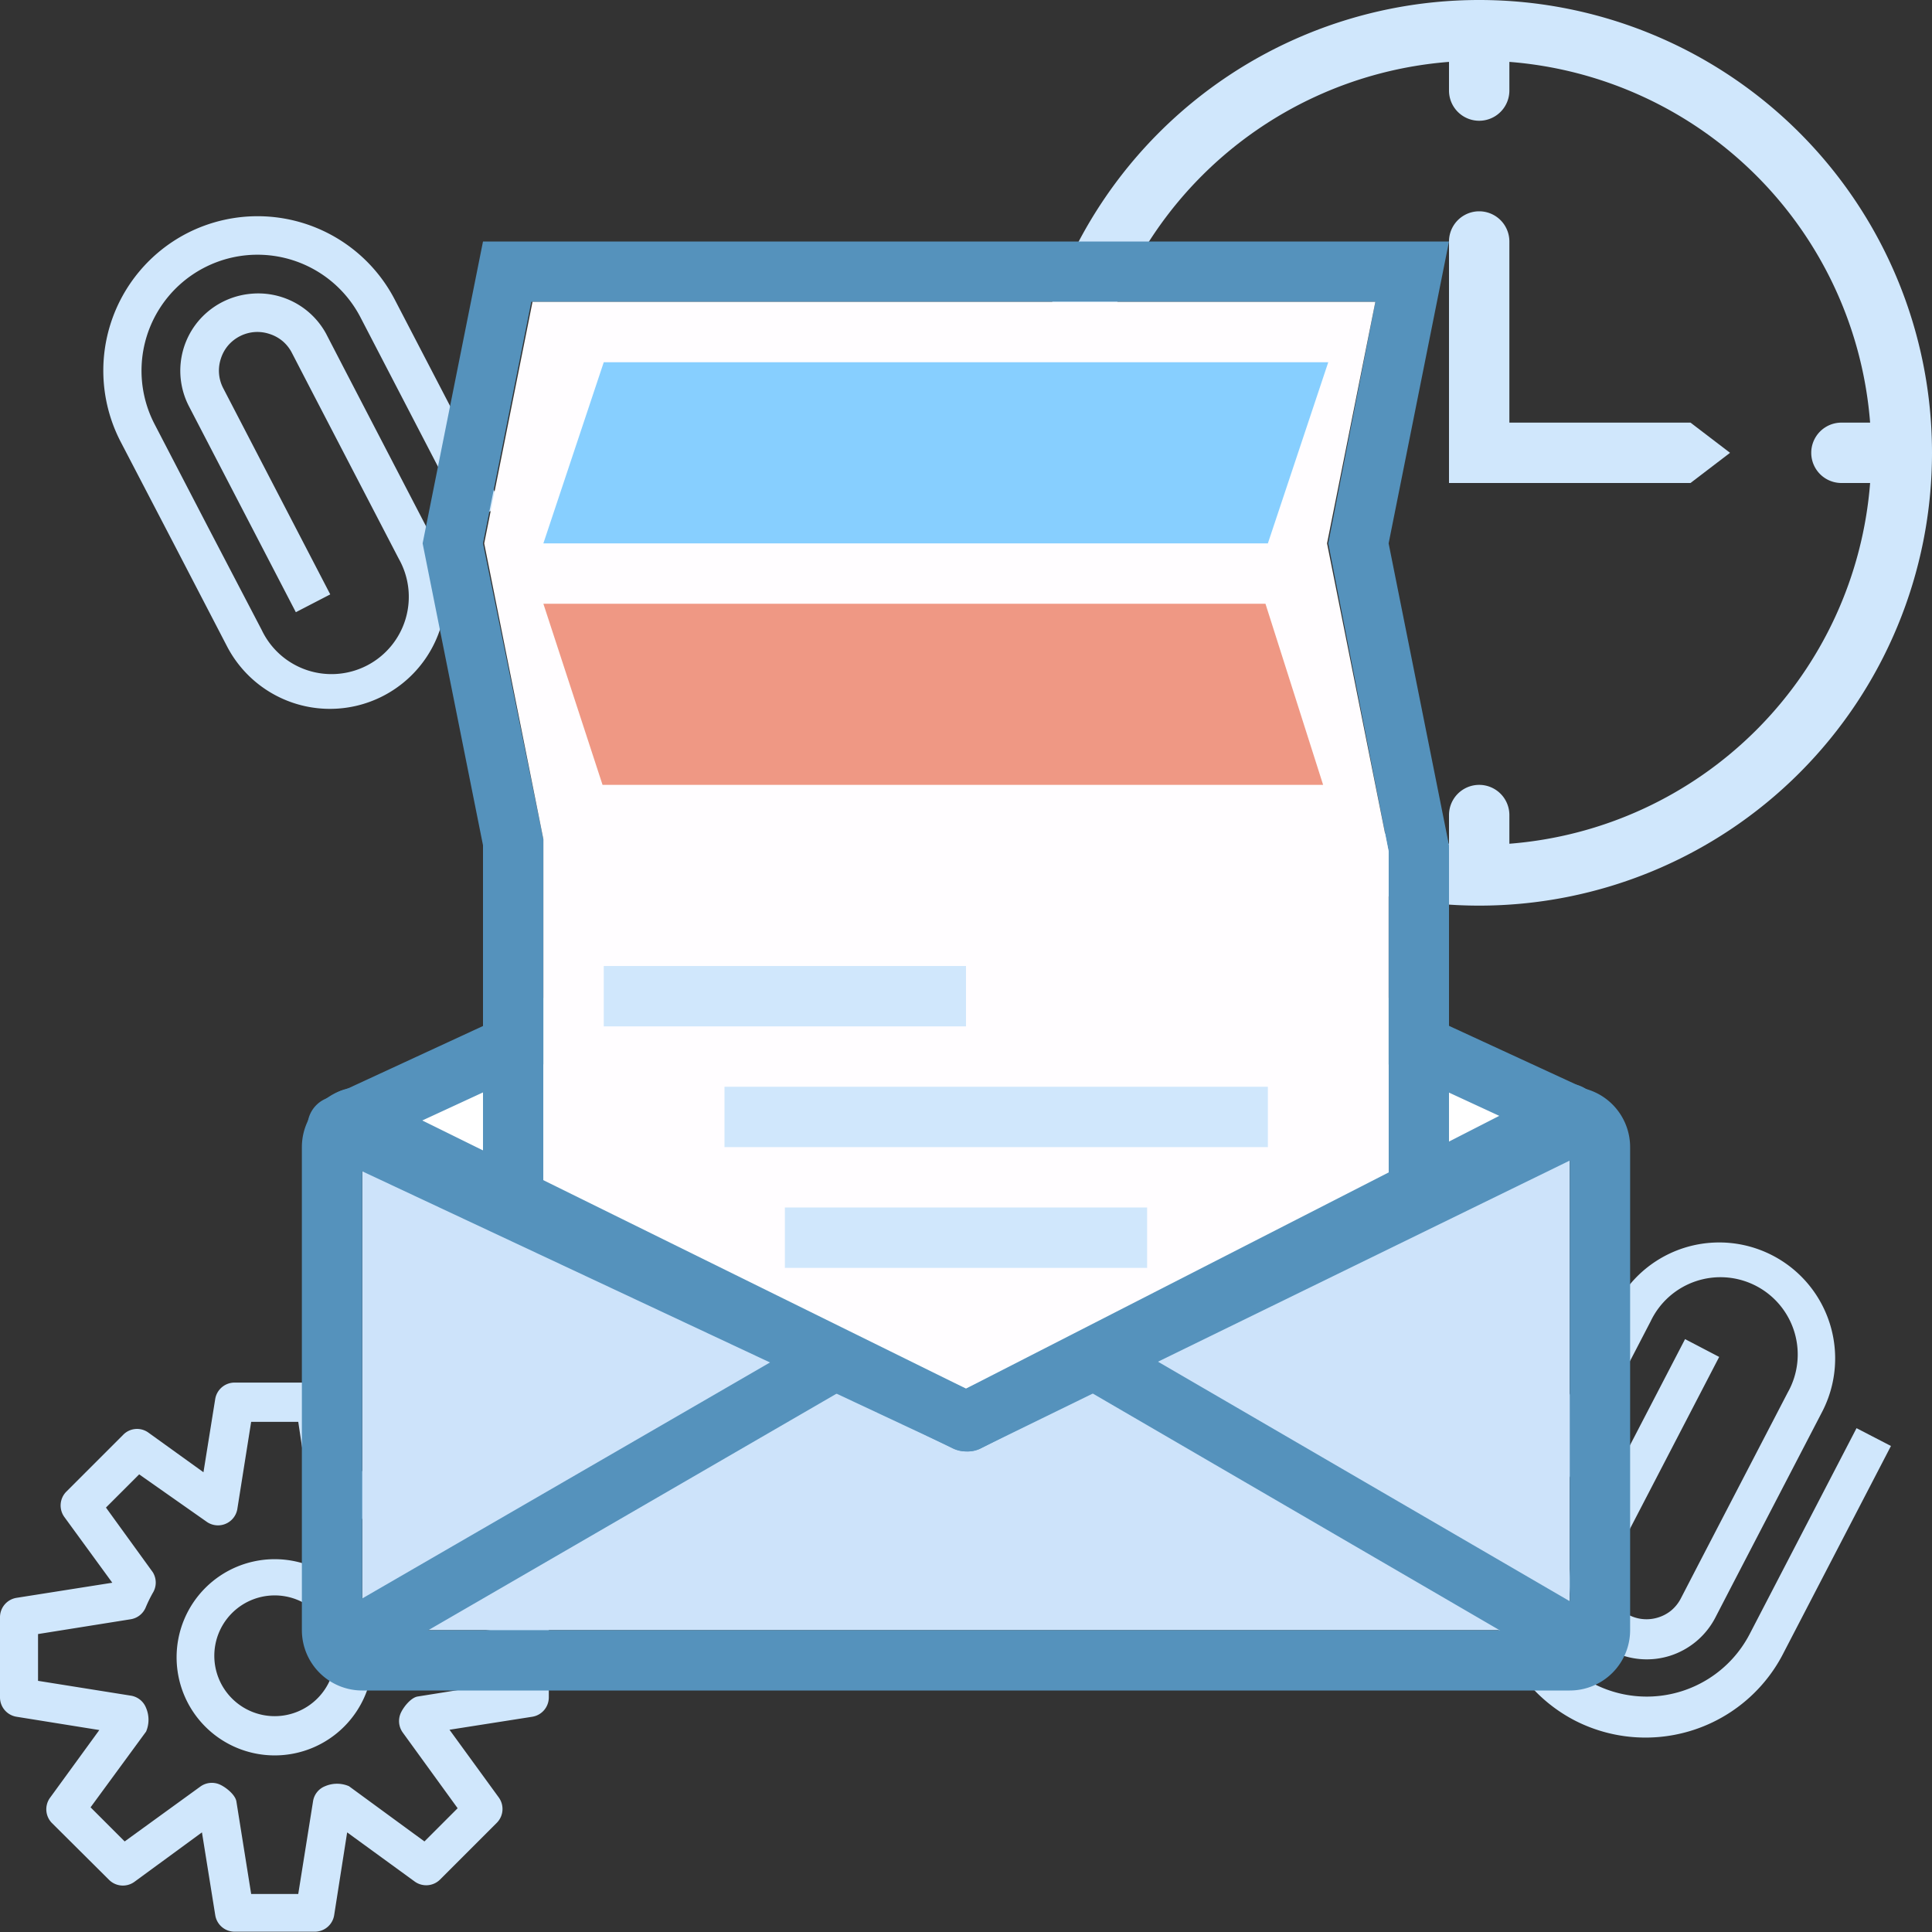 <svg id="email_marketing" data-name="email marketing" xmlns="http://www.w3.org/2000/svg" xmlns:xlink="http://www.w3.org/1999/xlink" width="64" height="64" viewBox="0 0 64 64"><rect x="0" y="0" width="64" height="64" fill="#333333" stroke="none"/><defs><style>.cls-1{fill:none;}.cls-2{fill:#d0e7fc;}.cls-3{fill:#cde3fa;}.cls-4{fill:#5592bc;}.cls-5{fill:#fff;}.cls-6{clip-path:url(#clip-path);}.cls-7{fill:#fffdff;}.cls-8{fill:#87cfff;}.cls-9{fill:#ef9884;}</style><clipPath id="clip-path"><polygon class="cls-1" points="32 46 14 37.63 14 8 48 8 48 38.17 32 46"/></clipPath></defs><title>email marketing</title><path class="cls-2" d="M6.17,7.74A5.12,5.12,0,0,0,4,14.64L5.75,18l1.77,3.41a3.84,3.84,0,0,0,6.82-3.54l-2.95-5.68-.59-1.14A2.56,2.56,0,0,0,8.33,9.73a2.58,2.58,0,0,0-1.77.92,2.56,2.56,0,0,0-.3,2.81l3.54,6.82,1.14-.59L7.4,12.87a1.26,1.26,0,0,1-.08-1,1.26,1.26,0,0,1,.24-.43A1.29,1.29,0,0,1,8.43,11a1.27,1.27,0,0,1,.49.06,1.29,1.29,0,0,1,.43.23,1.27,1.27,0,0,1,.32.4l.59,1.14,2.95,5.68a2.56,2.56,0,1,1-4.54,2.36L6.89,17.46,5.12,14.05a3.84,3.84,0,0,1,6.82-3.54l3.54,6.82,1.14-.59L13.08,9.93A5.12,5.12,0,0,0,6.17,7.74Z"/><path class="cls-2" d="M52.18,57A5.12,5.12,0,0,1,50,50.05l1.77-3.41,1.77-3.41a3.84,3.84,0,0,1,6.82,3.54l-2.95,5.68-.59,1.14a2.57,2.57,0,0,1-1.5,1.26,2.56,2.56,0,0,1-3.21-1.67,2.53,2.53,0,0,1-.11-1,2.49,2.49,0,0,1,.28-1l3.54-6.82,1.13.59-3.54,6.82a1.36,1.36,0,0,0-.14.49,1.29,1.29,0,0,0,.06.49,1.25,1.25,0,0,0,.23.43,1.28,1.28,0,0,0,1.37.4,1.27,1.27,0,0,0,.43-.23,1.29,1.29,0,0,0,.32-.4l.59-1.14,2.95-5.68a2.56,2.56,0,1,0-4.54-2.36l-1.77,3.41-1.77,3.41a3.84,3.84,0,0,0,6.82,3.54l3.54-6.82,1.14.59-3.54,6.82A5.13,5.13,0,0,1,52.18,57Z"/><path class="cls-2" d="M7.77,45.8h2.66a.65.65,0,0,1,.64.55l.43,2.74,2.24-1.63a.64.64,0,0,1,.84.07l1.88,1.88a.65.65,0,0,1,.06.84l-1.63,2.24,2.74.44a.65.65,0,0,1,.55.64v2.66a.65.65,0,0,1-.55.64l-2.74.43,1.63,2.24a.65.65,0,0,1-.06.84l-1.88,1.88a.65.65,0,0,1-.84.07l-2.24-1.63-.43,2.74a.65.65,0,0,1-.64.55H7.77a.65.65,0,0,1-.64-.55l-.44-2.74L4.45,62.34a.65.65,0,0,1-.84-.07L1.72,60.39a.65.65,0,0,1-.06-.84l1.63-2.24L.55,56.87A.65.65,0,0,1,0,56.23V53.57a.65.65,0,0,1,.55-.64l3.17-.5L2.13,50.25a.65.65,0,0,1,.07-.84l1.88-1.88a.64.64,0,0,1,.84-.07l1.82,1.31.39-2.43A.65.65,0,0,1,7.77,45.8Zm2.11,1.3H8.32L7.86,50a.65.65,0,0,1-1,.42L4.61,48.84l-1.1,1.1,1.55,2.14a.65.65,0,0,1,0,.69,4.58,4.58,0,0,0-.23.47.65.65,0,0,1-.5.4l-3.07.49v1.55l3.07.49a.65.65,0,0,1,.51.41,1,1,0,0,1,0,.78L3,59.87,4.13,61l2.51-1.82a.65.65,0,0,1,.63-.07c.21.09.52.34.56.56l.49,3.07H9.88l.49-3.07a.64.64,0,0,1,.4-.5,1,1,0,0,1,.79,0L14.06,61l1.1-1.1-1.82-2.51a.65.65,0,0,1-.07-.63c.09-.21.34-.52.56-.56l3.07-.49V54.12l-3.07-.49a.65.65,0,0,1-.51-.41,1,1,0,0,1,0-.78l1.82-2.51-1.1-1.1-2.51,1.82a.64.64,0,0,1-.63.07c-.21-.09-.52-.34-.56-.56ZM9.1,51.65A3.25,3.25,0,1,1,5.85,54.9,3.25,3.25,0,0,1,9.1,51.65Zm0,5.2a2,2,0,1,0-2-1.95A2,2,0,0,0,9.1,56.85Z"/><polygon class="cls-3" points="52 54 12 54 12 38 32.06 48 52 38 52 54"/><path class="cls-4" d="M52,36H12a2,2,0,0,0-2,2V54a2,2,0,0,0,2,2H52a2,2,0,0,0,2-2V38A2,2,0,0,0,52,36Zm0,18H12V38H52Z"/><polygon class="cls-5" points="11.19 37.31 32 27.69 52.44 37.12 32 47.08 11.19 37.31"/><path class="cls-4" d="M32,48.08a1,1,0,0,1-.42-.1L10.76,38.22a1,1,0,0,1,0-1.81l20.81-9.62a1,1,0,0,1,.84,0l20.44,9.43a1,1,0,0,1,0,1.81L32.44,48A1,1,0,0,1,32,48.08ZM13.55,37.32,32,46l18.11-8.83L32,28.79Z"/><path class="cls-2" d="M34,15A15,15,0,1,0,49,0,15,15,0,0,0,34,15Zm2.05,1H37a1,1,0,0,0,0-2h-.95A13,13,0,0,1,48,2.05V3a1,1,0,0,0,2,0V2.05A13,13,0,0,1,61.95,14H61a1,1,0,0,0,0,2h.95A13,13,0,0,1,50,27.95V27a1,1,0,0,0-2,0v.95A13,13,0,0,1,36.05,16Z"/><path class="cls-2" d="M49,15a1,1,0,0,1-1-1V8a1,1,0,0,1,2,0v6A1,1,0,0,1,49,15Z"/><polygon class="cls-2" points="48 16 52 16 56 16 57.31 15 56 14 52 14 48 14 48 15 48 16"/><g class="cls-6"><path class="cls-4" d="M48,8H16L14,18l2,10V54H48V28L46,18ZM46,52H18V27.8L16,18l1.6-8H45.56L44,18l2,10.2Z"/><polygon class="cls-7" points="18 52 18 27.8 16.04 18 17.64 10 45.56 10 43.96 18 46 28.2 46 52 18 52"/></g><polygon class="cls-8" points="42 18 18 18 20 12 44 12 42 18"/><polygon class="cls-9" points="43.83 26 19.96 26 18 20 41.92 20 43.83 26"/><rect class="cls-2" x="20" y="32" width="12" height="2"/><rect class="cls-2" x="26" y="40" width="12" height="2"/><rect class="cls-2" x="24" y="36" width="18" height="2"/><path class="cls-4" d="M51.65,55a1,1,0,0,1-.5-.14L35.92,46a1,1,0,0,1,1-1.73l15.23,8.86a1,1,0,0,1-.5,1.86Z"/><path class="cls-4" d="M12.19,55a1,1,0,0,1-.5-1.87L27,44.27A1,1,0,0,1,28,46L12.69,54.87A1,1,0,0,1,12.19,55Z"/><path class="cls-4" d="M32,48.08a1,1,0,0,1-.44-.1L11.27,38a1,1,0,1,1,.88-1.79L32,46,51.55,36a1,1,0,0,1,.91,1.78L32.45,48A1,1,0,0,1,32,48.08Z"/></svg>